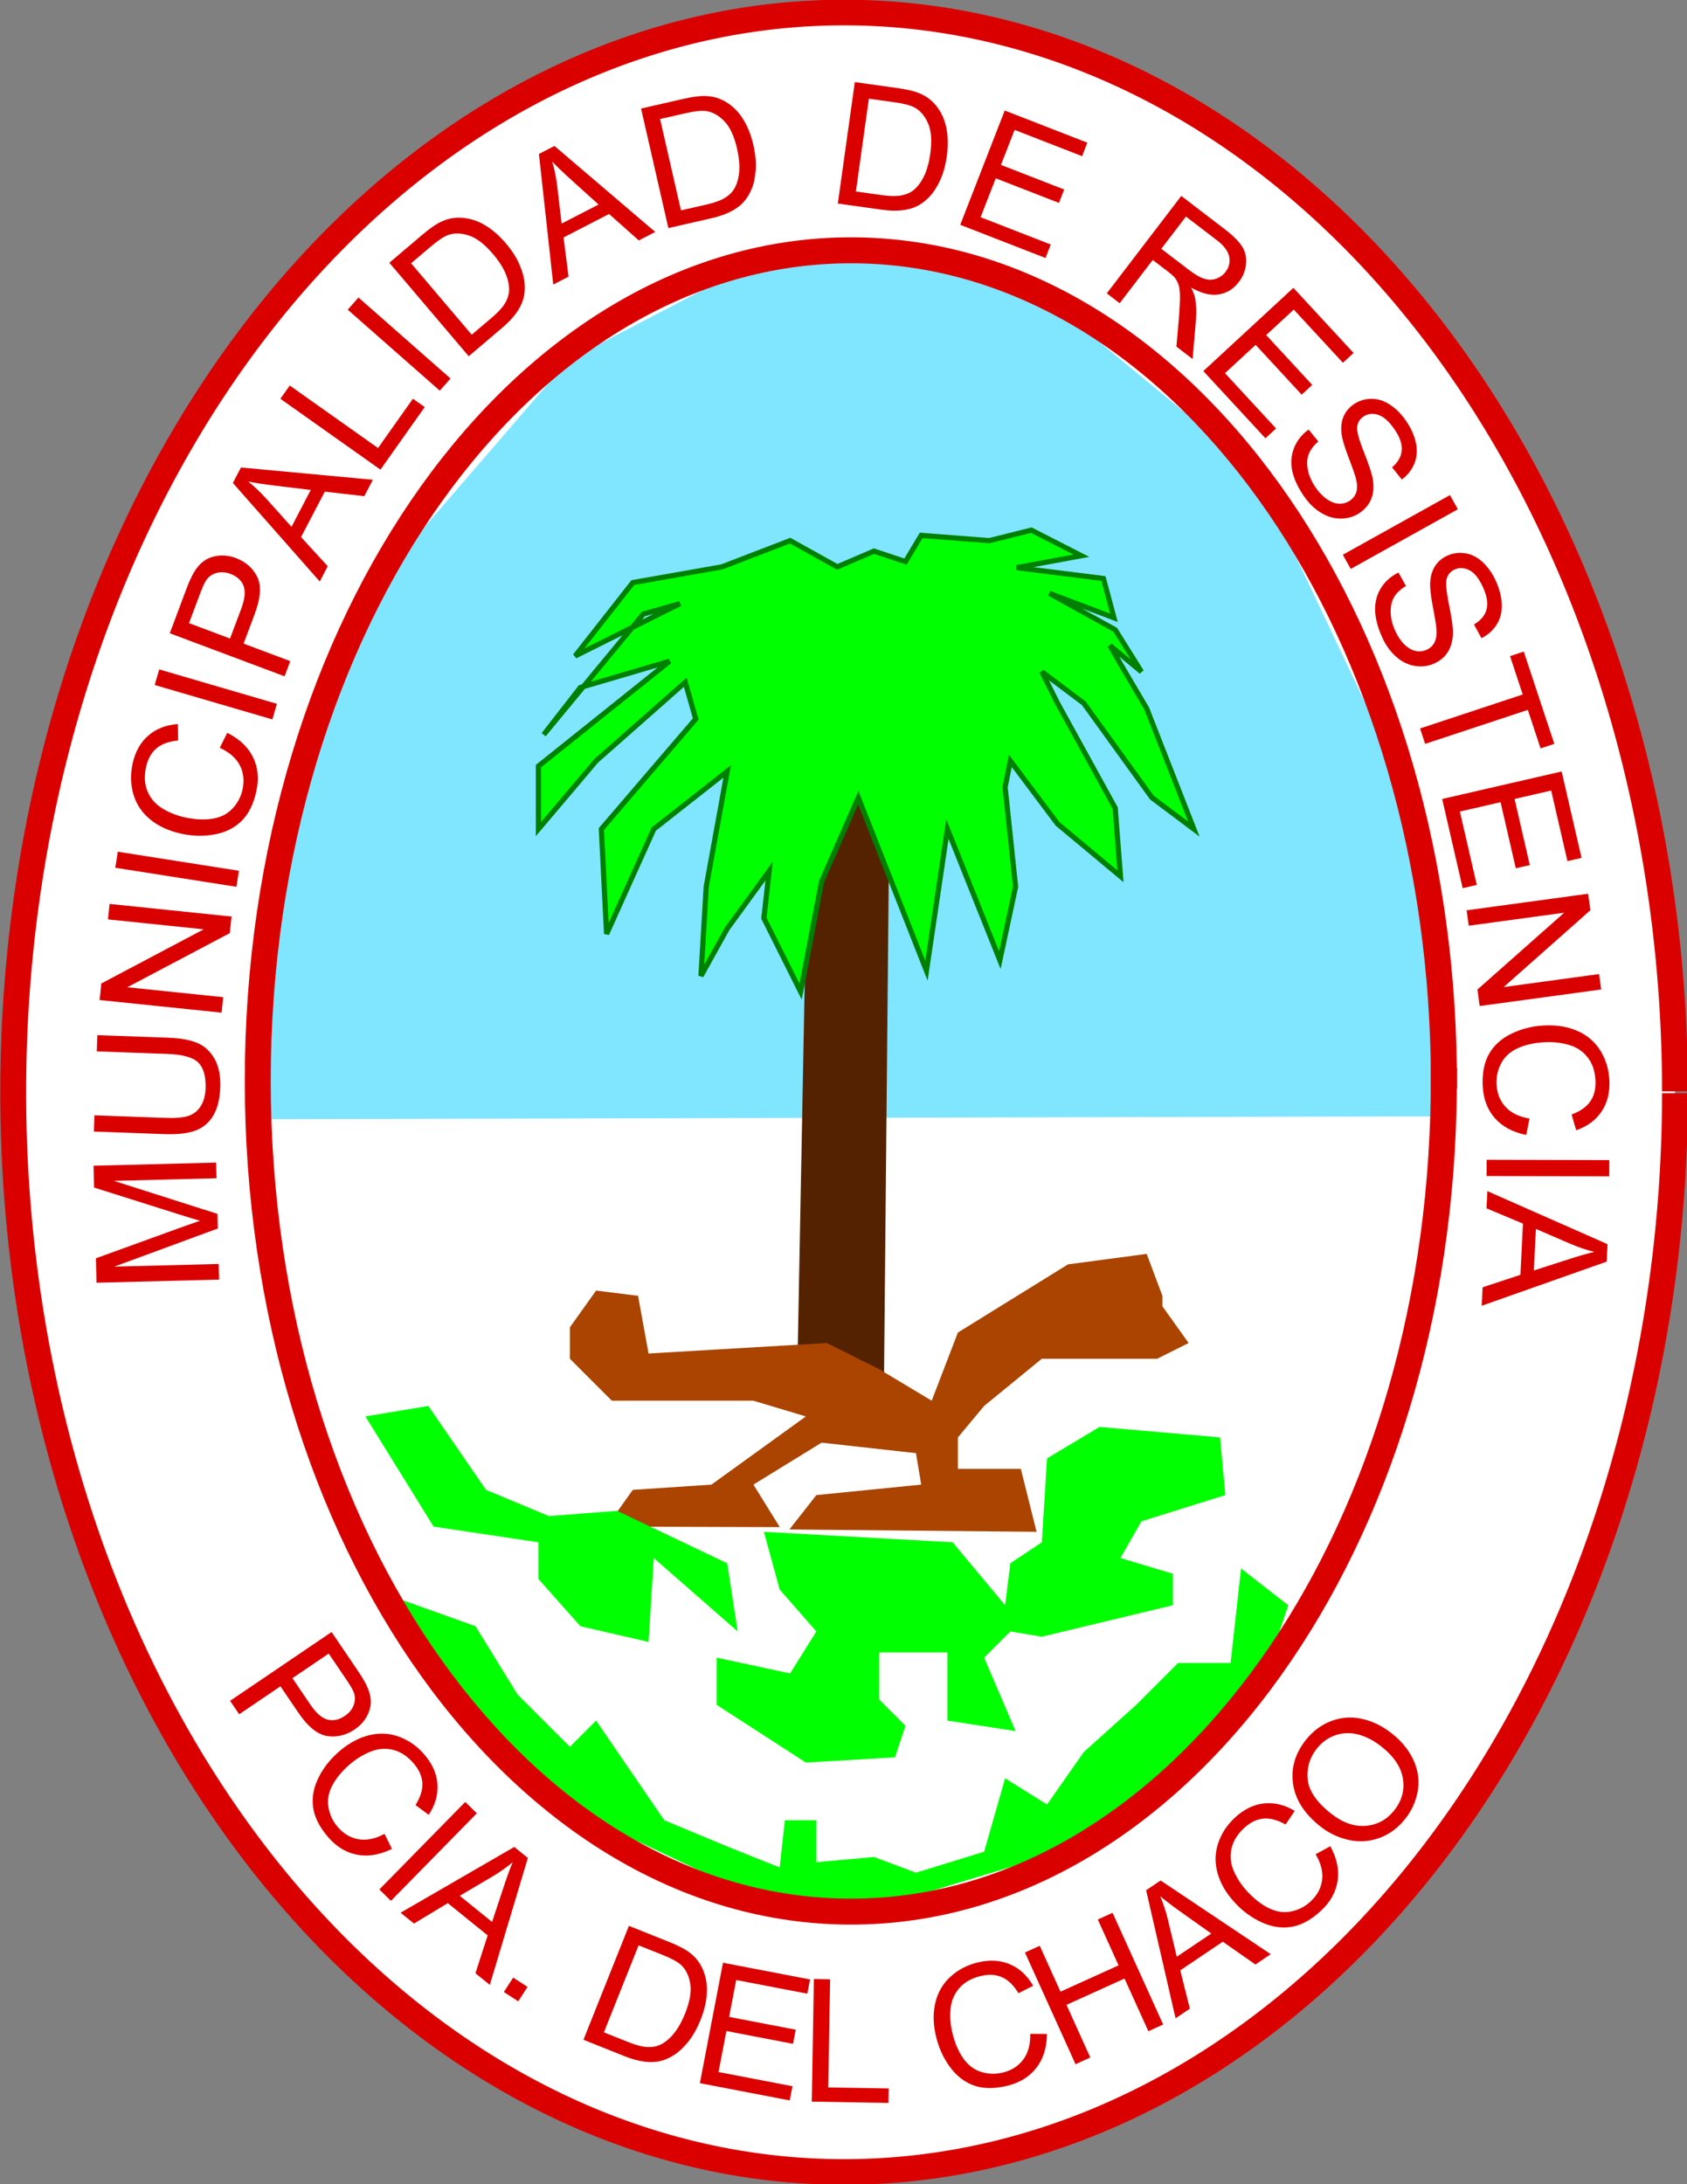 <?xml version="1.0" encoding="UTF-8" standalone="no"?>
<!-- Created with Inkscape (http://www.inkscape.org/) -->
<svg
   xmlns:dc="http://purl.org/dc/elements/1.1/"
   xmlns:cc="http://web.resource.org/cc/"
   xmlns:rdf="http://www.w3.org/1999/02/22-rdf-syntax-ns#"
   xmlns:svg="http://www.w3.org/2000/svg"
   xmlns="http://www.w3.org/2000/svg"
   xmlns:sodipodi="http://sodipodi.sourceforge.net/DTD/sodipodi-0.dtd"
   xmlns:inkscape="http://www.inkscape.org/namespaces/inkscape"
   width="325"
   height="420.714"
   id="svg2"
   sodipodi:version="0.32"
   inkscape:version="0.45.1"
   sodipodi:docbase="C:\Documents and Settings\Federico\Escritorio"
   sodipodi:docname="Escudo Resistencia.svg"
   inkscape:output_extension="org.inkscape.output.svg.inkscape"
   version="1.0">
  <rect width="100%" height="100%" fill="#808080" stroke="none"/>
  <defs
     id="defs4" />
  <sodipodi:namedview
     id="base"
     pagecolor="#ffffff"
     bordercolor="#666666"
     borderopacity="1.0"
     inkscape:pageopacity="0.0"
     inkscape:pageshadow="2"
     inkscape:zoom="0.63356767"
     inkscape:cx="398.16515"
     inkscape:cy="327.98611"
     inkscape:document-units="px"
     inkscape:current-layer="layer1"
     inkscape:window-width="1024"
     inkscape:window-height="708"
     inkscape:window-x="-4"
     inkscape:window-y="-4" />
  <g
     inkscape:label="Capa 1"
     inkscape:groupmode="layer"
     id="layer1"
     transform="translate(-217.5,-244.148)">
    <path
       sodipodi:type="arc"
       style="opacity:1;fill:#ffffff;fill-opacity:1;stroke:#db0000;stroke-width:5;stroke-miterlimit:4;stroke-dasharray:none;stroke-dashoffset:0;stroke-opacity:1"
       id="path2221"
       sodipodi:cx="376.42856"
       sodipodi:cy="457.36218"
       sodipodi:rx="160.71429"
       sodipodi:ry="210.71428"
       d="M 537.143,457.362 A 160.714,210.714 0 1 1 537.143,457.009"
       sodipodi:start="0"
       sodipodi:end="6.2815085"
       transform="matrix(0.996,0,0,0.987,5.192,3.296)"
       sodipodi:open="true" />
    <path
       style="fill:#00ff00;fill-rule:evenodd;stroke:none;stroke-width:1px;stroke-linecap:butt;stroke-linejoin:miter;stroke-opacity:1"
       d="M 465.68,553.347 L 456.589,546.276 L 454.569,564.458 L 444.467,564.458 L 436.386,572.54 L 426.284,581.631 L 419.213,591.733 L 411.132,586.682 L 407.091,600.824 L 393.959,604.865 L 385.878,601.834 L 374.767,602.844 L 374.767,594.763 L 368.706,594.763 L 367.696,603.854 L 357.594,599.814 L 345.472,594.763 L 332.34,575.57 L 327.289,580.621 L 317.188,570.519 L 309.107,557.387 L 294.965,552.337 L 296.985,562.438 L 323.249,590.722 L 361.635,608.905 L 381.838,612.946 L 425.274,599.814 L 460.63,568.499 L 465.68,553.347 z "
       id="path3156" />
    <path
       style="fill:#80e5ff;fill-rule:evenodd;stroke:none;stroke-width:1px;stroke-linecap:butt;stroke-linejoin:miter;stroke-opacity:1"
       d="M 267.299,459.728 L 496.652,459.17 L 489.955,399.46 L 459.263,334.728 L 417.969,300.688 L 389.509,292.318 L 364.397,293.992 L 327.009,313.523 L 288.504,358.166 L 270.089,413.969 L 267.299,459.728 z "
       id="path6068" />
    <path
       style="opacity:1;fill:#db0000;fill-opacity:1;stroke:none;stroke-width:5;stroke-miterlimit:4;stroke-dasharray:none;stroke-dashoffset:0;stroke-opacity:1"
       d="M 381.438,289.862 C 348.948,289.862 319.629,308.35 298.594,337.799 C 277.559,367.248 264.656,407.719 264.656,452.362 C 264.656,497.005 277.559,537.475 298.594,566.924 C 319.629,596.373 348.948,614.862 381.438,614.862 C 413.927,614.862 443.215,596.373 464.25,566.924 C 485.056,537.795 497.879,497.866 498.156,453.799 L 498.219,453.799 L 498.219,452.362 L 498.219,451.299 L 498.219,449.862 L 498.156,449.862 C 497.676,405.983 484.787,366.306 464,337.393 C 442.983,308.16 413.792,289.862 381.438,289.862 z M 381.438,294.862 C 411.908,294.862 439.621,312.072 459.938,340.33 C 479.864,368.047 492.457,406.362 493.125,448.862 L 493.125,454.862 C 492.646,497.533 480.131,536.098 460.188,564.018 C 439.851,592.489 412.034,609.862 381.438,609.862 C 350.841,609.862 322.993,592.489 302.656,564.018 C 282.32,535.547 269.656,496.039 269.656,452.362 C 269.656,408.685 282.32,369.176 302.656,340.705 C 322.993,312.234 350.841,294.862 381.438,294.862 z "
       id="path3194"
       sodipodi:nodetypes="csssssccccccsccsccsssssc" />
    <path
       style="font-size:33px;fill:none;fill-rule:evenodd;stroke:none;stroke-width:1.063px;stroke-linecap:butt;stroke-linejoin:miter;stroke-opacity:1"
       d="M 259.983,493.064 C 243.533,195.712 519.091,234.083 503.242,489.161 L 502.181,491.295"
       id="path2177"
       sodipodi:nodetypes="ccc" />
    <path
       style="font-size:33px;font-style:normal;font-weight:normal;fill:#db0000;fill-opacity:1;stroke:none;stroke-width:1px;stroke-linecap:butt;stroke-linejoin:miter;stroke-opacity:1;font-family:Bitstream Vera Sans"
       d="M 259.711,490.623 L 236.096,491.225 L 235.976,486.522 L 252.554,480.506 C 254.098,479.951 255.254,479.545 256.021,479.289 C 255.155,479.043 253.882,478.656 252.203,478.129 L 235.629,472.894 L 235.522,468.69 L 259.136,468.088 L 259.213,471.1 L 239.448,471.604 L 259.388,477.962 L 259.46,480.781 L 239.531,488.123 L 259.634,487.611 L 259.711,490.623 z M 236.143,446.662 L 236.256,443.538 L 249.895,444.031 C 252.267,444.117 254.141,444.453 255.518,445.041 C 256.894,445.628 257.994,446.638 258.818,448.07 C 259.643,449.503 260.014,451.357 259.931,453.633 C 259.851,455.844 259.405,457.639 258.592,459.018 C 257.779,460.397 256.639,461.361 255.174,461.91 C 253.708,462.459 251.725,462.688 249.223,462.598 L 235.584,462.104 L 235.697,458.981 L 249.32,459.473 C 251.371,459.547 252.889,459.411 253.874,459.065 C 254.859,458.719 255.632,458.092 256.191,457.182 C 256.751,456.272 257.055,455.147 257.103,453.805 C 257.186,451.507 256.725,449.852 255.719,448.837 C 254.713,447.822 252.728,447.262 249.766,447.154 L 236.143,446.662 z M 260.187,439.206 L 236.691,436.772 L 237.021,433.582 L 256.747,423.152 L 238.3,421.241 L 238.609,418.26 L 262.105,420.694 L 261.774,423.884 L 242.032,434.312 L 260.496,436.225 L 260.187,439.206 z M 263.044,414.964 L 239.708,411.293 L 240.194,408.205 L 263.529,411.876 L 263.044,414.964 z M 259.837,388.188 L 261.28,385.305 C 263.646,386.497 265.305,388.069 266.255,390.022 C 267.206,391.975 267.416,394.152 266.887,396.555 C 266.34,399.041 265.388,400.951 264.033,402.286 C 262.677,403.621 260.95,404.484 258.851,404.874 C 256.752,405.264 254.601,405.217 252.398,404.732 C 249.996,404.203 248.001,403.282 246.415,401.97 C 244.828,400.658 243.757,399.053 243.202,397.154 C 242.647,395.256 242.593,393.289 243.041,391.253 C 243.55,388.945 244.565,387.134 246.086,385.819 C 247.608,384.504 249.501,383.772 251.767,383.622 L 251.814,386.784 C 250.017,386.949 248.624,387.456 247.634,388.305 C 246.644,389.154 245.979,390.35 245.64,391.892 C 245.249,393.665 245.348,395.24 245.935,396.618 C 246.523,397.996 247.48,399.084 248.805,399.882 C 250.131,400.68 251.554,401.246 253.076,401.581 C 255.037,402.013 256.813,402.104 258.402,401.855 C 259.992,401.605 261.281,400.957 262.271,399.91 C 263.26,398.863 263.91,397.637 264.219,396.231 C 264.596,394.521 264.422,392.965 263.697,391.562 C 262.972,390.159 261.685,389.035 259.837,388.188 L 259.837,388.188 z M 269.97,382.721 L 247.297,376.091 L 248.174,373.09 L 270.847,379.72 L 269.97,382.721 z M 272.324,374.419 L 250.207,366.123 L 253.336,357.78 C 253.887,356.312 254.378,355.217 254.809,354.495 C 255.398,353.477 256.084,352.696 256.867,352.152 C 257.65,351.608 258.583,351.284 259.667,351.18 C 260.75,351.076 261.839,351.229 262.936,351.64 C 264.817,352.346 266.184,353.541 267.037,355.227 C 267.891,356.912 267.731,359.319 266.558,362.447 L 264.43,368.119 L 273.422,371.492 L 272.324,374.419 z M 261.82,367.14 L 263.965,361.423 C 264.674,359.532 264.826,358.057 264.42,356.998 C 264.014,355.94 263.172,355.171 261.894,354.692 C 260.969,354.344 260.089,354.281 259.255,354.502 C 258.421,354.722 257.755,355.175 257.257,355.86 C 256.941,356.304 256.535,357.19 256.037,358.518 L 253.914,364.175 L 261.82,367.14 z M 279.101,356.155 L 262.363,337.178 L 263.922,334.193 L 289.336,336.559 L 287.688,339.716 L 280.071,338.846 L 275.498,347.601 L 280.638,353.213 L 279.101,356.155 z M 273.659,345.623 L 277.366,338.524 L 270.426,337.681 C 268.317,337.427 266.611,337.166 265.309,336.898 C 266.512,337.866 267.649,338.938 268.718,340.115 L 273.659,345.623 z M 290.795,334.608 L 271.514,320.96 L 273.32,318.409 L 290.326,330.446 L 297.047,320.95 L 299.323,322.56 L 290.795,334.608 z M 302.226,319.404 L 284.491,303.8 L 286.556,301.453 L 304.291,317.057 L 302.226,319.404 z M 307.798,312.767 L 292.508,294.761 L 298.711,289.494 C 300.111,288.305 301.253,287.483 302.136,287.029 C 303.369,286.391 304.615,286.073 305.872,286.077 C 307.503,286.073 309.084,286.495 310.615,287.344 C 312.147,288.193 313.594,289.42 314.956,291.025 C 316.117,292.392 316.987,293.74 317.564,295.067 C 318.142,296.395 318.475,297.617 318.563,298.733 C 318.651,299.849 318.567,300.857 318.31,301.759 C 318.054,302.66 317.593,303.569 316.927,304.486 C 316.262,305.404 315.385,306.325 314.295,307.25 L 307.798,312.767 z M 308.377,308.619 L 312.221,305.354 C 313.408,304.346 314.246,303.445 314.734,302.65 C 315.221,301.855 315.496,301.087 315.556,300.345 C 315.641,299.3 315.437,298.167 314.942,296.945 C 314.447,295.724 313.623,294.433 312.468,293.074 C 310.869,291.191 309.331,290.006 307.854,289.519 C 306.377,289.033 305.051,288.994 303.874,289.401 C 303.027,289.697 301.895,290.447 300.479,291.65 L 296.695,294.862 L 308.377,308.619 z M 324.084,298.96 L 321.325,273.807 L 324.319,272.264 L 343.735,288.831 L 340.569,290.463 L 334.842,285.366 L 326.063,289.891 L 327.035,297.439 L 324.084,298.96 z M 325.698,287.215 L 332.817,283.546 L 327.628,278.861 C 326.049,277.439 324.805,276.243 323.894,275.274 C 324.321,276.758 324.633,278.29 324.83,279.868 L 325.698,287.215 z M 346.262,288.086 L 340.998,265.058 L 348.93,263.244 C 350.721,262.835 352.113,262.632 353.105,262.637 C 354.494,262.639 355.746,262.931 356.86,263.514 C 358.309,264.262 359.517,265.366 360.485,266.826 C 361.452,268.285 362.17,270.041 362.639,272.093 C 363.039,273.842 363.189,275.439 363.09,276.883 C 362.99,278.327 362.722,279.565 362.286,280.596 C 361.849,281.627 361.309,282.483 360.666,283.164 C 360.023,283.846 359.195,284.44 358.181,284.947 C 357.168,285.455 355.965,285.867 354.572,286.186 L 346.262,288.086 z M 348.689,284.671 L 353.605,283.547 C 355.124,283.2 356.282,282.787 357.082,282.306 C 357.881,281.826 358.479,281.271 358.874,280.64 C 359.432,279.752 359.773,278.652 359.897,277.34 C 360.021,276.028 359.884,274.503 359.487,272.765 C 358.936,270.356 358.118,268.595 357.032,267.483 C 355.945,266.37 354.786,265.724 353.555,265.542 C 352.666,265.415 351.316,265.558 349.504,265.972 L 344.666,267.079 L 348.689,284.671 z M 378.906,283.357 L 382.18,259.963 L 390.238,261.09 C 392.057,261.345 393.43,261.651 394.356,262.008 C 395.654,262.504 396.719,263.223 397.553,264.164 C 398.641,265.379 399.377,266.841 399.762,268.549 C 400.147,270.257 400.193,272.153 399.901,274.238 C 399.653,276.015 399.225,277.561 398.618,278.875 C 398.011,280.189 397.32,281.25 396.546,282.059 C 395.771,282.867 394.962,283.475 394.118,283.883 C 393.275,284.291 392.289,284.552 391.162,284.665 C 390.034,284.778 388.763,284.736 387.348,284.538 L 378.906,283.357 z M 382.388,281.029 L 387.383,281.728 C 388.925,281.944 390.156,281.97 391.074,281.805 C 391.991,281.641 392.747,281.335 393.342,280.886 C 394.178,280.255 394.888,279.348 395.471,278.166 C 396.054,276.984 396.469,275.51 396.717,273.744 C 397.059,271.297 396.921,269.361 396.301,267.934 C 395.682,266.508 394.829,265.491 393.743,264.884 C 392.957,264.448 391.645,264.102 389.804,263.844 L 384.889,263.157 L 382.388,281.029 z M 402.491,287.449 L 411.06,265.436 L 426.977,271.632 L 425.965,274.23 L 412.962,269.168 L 410.337,275.91 L 422.515,280.65 L 421.509,283.233 L 409.332,278.493 L 406.415,285.985 L 419.929,291.246 L 418.918,293.844 L 402.491,287.449 z M 430.723,300.655 L 445.071,281.89 L 453.391,288.252 C 455.064,289.531 456.206,290.672 456.819,291.675 C 457.432,292.677 457.672,293.804 457.54,295.056 C 457.408,296.307 456.947,297.449 456.158,298.481 C 455.14,299.813 453.851,300.605 452.291,300.859 C 450.731,301.113 448.956,300.676 446.966,299.546 C 447.382,300.365 447.643,301.058 447.749,301.626 C 447.966,302.846 448.016,304.203 447.901,305.698 L 447.26,313.301 L 444.137,310.913 L 444.639,305.11 C 444.775,303.429 444.837,302.11 444.824,301.154 C 444.812,300.198 444.711,299.458 444.523,298.935 C 444.334,298.413 444.084,297.958 443.771,297.57 C 443.536,297.295 443.098,296.913 442.458,296.423 L 439.578,294.221 L 433.206,302.554 L 430.723,300.655 z M 441.222,292.071 L 446.559,296.152 C 447.694,297.02 448.672,297.581 449.491,297.836 C 450.31,298.091 451.084,298.087 451.812,297.825 C 452.539,297.564 453.135,297.13 453.598,296.524 C 454.276,295.636 454.512,294.661 454.305,293.596 C 454.098,292.532 453.299,291.468 451.908,290.404 L 445.969,285.863 L 441.222,292.071 z M 449.323,315.626 L 466.671,299.594 L 478.263,312.138 L 476.216,314.029 L 466.745,303.781 L 461.432,308.692 L 470.301,318.289 L 468.266,320.17 L 459.397,310.573 L 453.492,316.03 L 463.334,326.68 L 461.287,328.572 L 449.323,315.626 z M 469.595,326.891 L 471.475,329.177 C 470.579,329.96 469.963,330.777 469.627,331.626 C 469.291,332.475 469.234,333.474 469.456,334.625 C 469.678,335.775 470.169,336.904 470.928,338.011 C 471.602,338.995 472.343,339.763 473.152,340.315 C 473.961,340.868 474.746,341.154 475.507,341.172 C 476.269,341.19 476.951,340.993 477.553,340.58 C 478.165,340.161 478.577,339.618 478.79,338.951 C 479.004,338.283 478.986,337.436 478.737,336.408 C 478.583,335.746 478.107,334.372 477.31,332.288 C 476.512,330.204 476.058,328.672 475.947,327.693 C 475.797,326.429 475.926,325.321 476.336,324.37 C 476.745,323.418 477.397,322.636 478.292,322.023 C 479.275,321.348 480.386,320.997 481.623,320.969 C 482.861,320.941 484.069,321.312 485.247,322.08 C 486.425,322.848 487.463,323.888 488.362,325.199 C 489.352,326.644 489.993,328.077 490.284,329.499 C 490.575,330.921 490.472,332.238 489.975,333.451 C 489.479,334.664 488.674,335.685 487.561,336.513 L 485.681,334.168 C 486.821,333.191 487.443,332.104 487.547,330.906 C 487.65,329.709 487.189,328.361 486.163,326.864 C 485.093,325.304 484.029,324.364 482.968,324.042 C 481.908,323.721 480.974,323.837 480.168,324.389 C 479.468,324.869 479.065,325.517 478.96,326.331 C 478.848,327.137 479.274,328.75 480.236,331.171 C 481.199,333.591 481.77,335.313 481.95,336.335 C 482.205,337.828 482.116,339.119 481.685,340.209 C 481.254,341.299 480.515,342.203 479.47,342.92 C 478.433,343.63 477.253,344.003 475.929,344.038 C 474.605,344.073 473.307,343.709 472.035,342.947 C 470.764,342.184 469.651,341.107 468.697,339.716 C 467.489,337.953 466.733,336.299 466.43,334.755 C 466.127,333.211 466.259,331.747 466.826,330.361 C 467.394,328.976 468.317,327.819 469.595,326.891 L 469.595,326.891 z M 476.196,351.006 L 496.834,339.512 L 498.355,342.244 L 477.717,353.737 L 476.196,351.006 z M 486.912,354.434 L 488.36,357.016 C 487.34,357.629 486.59,358.324 486.11,359.101 C 485.63,359.877 485.397,360.851 485.413,362.022 C 485.429,363.194 485.713,364.391 486.265,365.615 C 486.756,366.702 487.35,367.589 488.049,368.275 C 488.748,368.962 489.47,369.381 490.216,369.534 C 490.963,369.686 491.669,369.612 492.335,369.311 C 493.01,369.007 493.512,368.545 493.839,367.925 C 494.167,367.306 494.299,366.469 494.235,365.413 C 494.2,364.734 493.973,363.298 493.556,361.106 C 493.138,358.914 492.961,357.326 493.024,356.343 C 493.099,355.072 493.421,354.004 493.992,353.14 C 494.562,352.276 495.342,351.621 496.331,351.174 C 497.418,350.684 498.573,350.534 499.796,350.724 C 501.019,350.915 502.143,351.492 503.167,352.456 C 504.191,353.42 505.03,354.627 505.684,356.076 C 506.404,357.672 506.782,359.195 506.818,360.646 C 506.854,362.097 506.521,363.376 505.818,364.483 C 505.116,365.589 504.144,366.452 502.903,367.071 L 501.464,364.432 C 502.759,363.671 503.563,362.71 503.876,361.55 C 504.189,360.389 503.972,358.981 503.226,357.326 C 502.448,355.603 501.566,354.49 500.579,353.987 C 499.591,353.483 498.652,353.433 497.761,353.835 C 496.988,354.184 496.477,354.75 496.23,355.533 C 495.978,356.307 496.112,357.97 496.633,360.522 C 497.154,363.074 497.413,364.869 497.41,365.908 C 497.398,367.422 497.084,368.677 496.467,369.674 C 495.85,370.671 494.964,371.431 493.809,371.952 C 492.663,372.469 491.436,372.628 490.126,372.429 C 488.817,372.23 487.603,371.644 486.486,370.669 C 485.369,369.694 484.463,368.438 483.769,366.901 C 482.89,364.952 482.437,363.191 482.411,361.618 C 482.385,360.045 482.773,358.626 483.576,357.363 C 484.378,356.099 485.491,355.123 486.912,354.434 L 486.912,354.434 z M 491.073,384.467 L 510.852,377.92 L 508.407,370.532 L 511.053,369.656 L 516.937,387.431 L 514.29,388.307 L 511.835,380.888 L 492.056,387.435 L 491.073,384.467 z M 495.33,398.051 L 518.35,392.749 L 522.183,409.393 L 519.467,410.019 L 516.335,396.421 L 509.285,398.045 L 512.218,410.779 L 509.517,411.401 L 506.584,398.667 L 498.749,400.471 L 502.003,414.603 L 499.287,415.229 L 495.33,398.051 z M 500.045,419.49 L 523.451,416.3 L 523.884,419.477 L 507.183,434.275 L 525.56,431.77 L 525.964,434.74 L 502.559,437.93 L 502.126,434.753 L 518.842,419.953 L 500.45,422.46 L 500.045,419.49 z M 512.161,459.598 L 511.532,462.76 C 508.934,462.237 506.919,461.159 505.486,459.528 C 504.052,457.896 503.273,455.852 503.147,453.395 C 503.018,450.852 503.43,448.758 504.383,447.112 C 505.337,445.466 506.775,444.177 508.695,443.245 C 510.616,442.314 512.703,441.79 514.956,441.675 C 517.413,441.55 519.58,441.91 521.457,442.755 C 523.334,443.6 524.791,444.865 525.829,446.549 C 526.867,448.233 527.439,450.116 527.546,452.197 C 527.666,454.557 527.167,456.573 526.048,458.243 C 524.928,459.914 523.296,461.121 521.15,461.865 L 520.269,458.829 C 521.958,458.194 523.167,457.336 523.897,456.256 C 524.627,455.175 524.952,453.846 524.871,452.269 C 524.779,450.456 524.267,448.963 523.336,447.79 C 522.404,446.616 521.194,445.82 519.704,445.402 C 518.215,444.983 516.692,444.813 515.137,444.893 C 513.13,444.995 511.394,445.377 509.927,446.038 C 508.46,446.699 507.389,447.666 506.711,448.937 C 506.034,450.209 505.732,451.563 505.806,453.001 C 505.895,454.75 506.475,456.204 507.545,457.365 C 508.616,458.526 510.154,459.27 512.161,459.598 L 512.161,459.598 z M 503.904,467.549 L 527.526,467.605 L 527.518,470.731 L 503.896,470.675 L 503.904,467.549 z M 504.037,473.581 L 527.186,483.801 L 527.021,487.164 L 502.953,495.661 L 503.127,492.105 L 510.408,489.704 L 510.893,479.838 L 503.875,476.896 L 504.037,473.581 z M 513.391,480.864 L 512.998,488.863 L 519.654,486.722 C 521.675,486.068 523.334,485.59 524.628,485.288 C 523.13,484.914 521.649,484.416 520.184,483.796 L 513.391,480.864 z "
       id="text2181" />
    <path
       transform="translate(1.01,4.4864237e-8)"
       style="font-size:33px;font-style:normal;font-weight:normal;fill:#dc0000;fill-opacity:1;stroke:none;stroke-width:1px;stroke-linecap:butt;stroke-linejoin:miter;stroke-opacity:1;font-family:Bitstream Vera Sans"
       d="M 260.816,571.762 L 280.368,558.506 L 285.368,565.882 C 286.248,567.18 286.858,568.213 287.198,568.982 C 287.689,570.051 287.93,571.062 287.921,572.016 C 287.912,572.969 287.637,573.918 287.096,574.862 C 286.555,575.807 285.8,576.607 284.831,577.264 C 283.168,578.392 281.403,578.816 279.534,578.539 C 277.665,578.262 275.793,576.74 273.919,573.975 L 270.519,568.96 L 262.57,574.349 L 260.816,571.762 z M 272.826,567.396 L 276.253,572.451 C 277.386,574.122 278.502,575.098 279.601,575.379 C 280.7,575.659 281.813,575.417 282.943,574.651 C 283.761,574.097 284.321,573.415 284.623,572.607 C 284.925,571.799 284.94,570.993 284.669,570.191 C 284.489,569.677 284.001,568.833 283.206,567.659 L 279.815,562.658 L 272.826,567.396 z M 290.572,597.386 L 291.996,600.278 C 289.617,601.443 287.362,601.815 285.231,601.392 C 283.101,600.969 281.239,599.821 279.645,597.947 C 277.994,596.009 277.047,594.096 276.803,592.209 C 276.558,590.323 276.915,588.425 277.872,586.517 C 278.83,584.609 280.167,582.924 281.885,581.462 C 283.758,579.867 285.697,578.835 287.701,578.363 C 289.705,577.892 291.631,578.009 293.48,578.714 C 295.328,579.419 296.928,580.565 298.278,582.152 C 299.81,583.952 300.64,585.855 300.768,587.862 C 300.896,589.869 300.335,591.82 299.085,593.716 L 296.539,591.842 C 297.492,590.311 297.93,588.895 297.852,587.593 C 297.774,586.291 297.223,585.039 296.2,583.836 C 295.023,582.454 293.708,581.58 292.255,581.216 C 290.802,580.851 289.358,580.956 287.921,581.53 C 286.484,582.104 285.172,582.896 283.986,583.906 C 282.456,585.208 281.311,586.567 280.549,587.984 C 279.787,589.401 279.524,590.82 279.761,592.241 C 279.997,593.663 280.581,594.921 281.514,596.018 C 282.649,597.351 283.994,598.153 285.55,598.423 C 287.106,598.692 288.78,598.347 290.572,597.386 L 290.572,597.386 z M 289.575,608.096 L 306.121,591.237 L 308.352,593.426 L 291.806,610.285 L 289.575,608.096 z M 293.661,612.575 L 315.566,599.907 L 318.185,602.024 L 310.854,626.473 L 308.085,624.234 L 310.44,616.938 L 302.758,610.729 L 296.243,614.662 L 293.661,612.575 z M 305.06,609.316 L 311.288,614.35 L 313.483,607.713 C 314.148,605.695 314.74,604.074 315.259,602.85 C 314.073,603.839 312.798,604.742 311.433,605.559 L 305.06,609.316 z M 313.555,627.844 L 315.351,625.071 L 318.123,626.867 L 316.328,629.64 L 313.555,627.844 z M 328.892,637.046 L 337.649,615.108 L 345.207,618.125 C 346.913,618.806 348.173,619.43 348.987,619.998 C 350.129,620.789 350.992,621.741 351.577,622.854 C 352.344,624.293 352.711,625.889 352.677,627.639 C 352.644,629.389 352.236,631.242 351.456,633.198 C 350.791,634.864 350.007,636.263 349.104,637.394 C 348.201,638.526 347.277,639.392 346.332,639.992 C 345.387,640.592 344.456,640.99 343.54,641.185 C 342.623,641.38 341.604,641.398 340.482,641.239 C 339.359,641.081 338.135,640.736 336.808,640.207 L 328.892,637.046 z M 332.828,635.616 L 337.512,637.486 C 338.959,638.064 340.148,638.382 341.078,638.441 C 342.009,638.5 342.816,638.383 343.5,638.09 C 344.463,637.676 345.369,636.965 346.217,635.956 C 347.065,634.947 347.82,633.614 348.481,631.958 C 349.397,629.663 349.724,627.75 349.463,626.217 C 349.201,624.684 348.615,623.493 347.705,622.644 C 347.047,622.034 345.854,621.385 344.128,620.696 L 339.519,618.856 L 332.828,635.616 z M 351.319,645.405 L 355.776,622.207 L 372.549,625.429 L 372.024,628.167 L 358.32,625.534 L 356.955,632.639 L 369.788,635.105 L 369.265,637.826 L 356.432,635.361 L 354.915,643.257 L 369.157,645.993 L 368.631,648.731 L 351.319,645.405 z M 372.886,648.963 L 373.282,625.344 L 376.407,625.397 L 376.058,646.228 L 387.69,646.423 L 387.643,649.211 L 372.886,648.963 z M 414.962,635.903 L 418.186,635.935 C 418.153,638.585 417.467,640.765 416.129,642.476 C 414.792,644.187 412.927,645.331 410.536,645.91 C 408.062,646.509 405.928,646.492 404.133,645.86 C 402.339,645.228 400.806,644.054 399.535,642.339 C 398.263,640.624 397.362,638.671 396.831,636.478 C 396.253,634.087 396.205,631.891 396.687,629.89 C 397.17,627.889 398.143,626.222 399.605,624.89 C 401.068,623.558 402.812,622.647 404.837,622.156 C 407.134,621.601 409.207,621.718 411.057,622.508 C 412.906,623.298 414.395,624.679 415.524,626.649 L 412.703,628.078 C 411.766,626.536 410.699,625.507 409.502,624.99 C 408.305,624.473 406.939,624.4 405.404,624.771 C 403.639,625.198 402.267,625.978 401.287,627.111 C 400.306,628.243 399.748,629.58 399.613,631.121 C 399.478,632.663 399.593,634.191 399.96,635.704 C 400.432,637.657 401.129,639.292 402.051,640.611 C 402.972,641.93 404.12,642.804 405.496,643.234 C 406.871,643.664 408.258,643.71 409.657,643.371 C 411.359,642.959 412.681,642.12 413.623,640.853 C 414.565,639.586 415.011,637.936 414.962,635.903 L 414.962,635.903 z M 423.692,641.756 L 413.948,620.237 L 416.795,618.948 L 420.797,627.784 L 431.982,622.719 L 427.98,613.883 L 430.828,612.593 L 440.573,634.112 L 437.725,635.401 L 433.132,625.258 L 421.947,630.324 L 426.54,640.466 L 423.692,641.756 z M 442.961,632.91 L 437.292,608.249 L 440.085,606.368 L 461.298,620.562 L 458.344,622.551 L 452.063,618.156 L 443.87,623.673 L 445.714,631.056 L 442.961,632.91 z M 443.196,621.057 L 449.839,616.584 L 444.14,612.535 C 442.406,611.306 441.031,610.264 440.014,609.408 C 440.611,610.832 441.099,612.316 441.478,613.861 L 443.196,621.057 z M 469.946,601.311 L 472.776,599.765 C 474.04,602.094 474.506,604.332 474.173,606.478 C 473.84,608.624 472.771,610.533 470.967,612.204 C 469.099,613.935 467.228,614.962 465.353,615.285 C 463.478,615.609 461.568,615.332 459.621,614.456 C 457.674,613.58 455.934,612.314 454.401,610.659 C 452.73,608.855 451.616,606.961 451.061,604.979 C 450.506,602.996 450.542,601.067 451.168,599.191 C 451.795,597.314 452.872,595.668 454.401,594.252 C 456.135,592.646 458.002,591.736 460.001,591.524 C 462.001,591.311 463.974,591.79 465.921,592.959 L 464.156,595.582 C 462.586,594.694 461.153,594.316 459.855,594.449 C 458.558,594.581 457.33,595.184 456.172,596.258 C 454.84,597.491 454.022,598.842 453.719,600.309 C 453.416,601.775 453.582,603.215 454.216,604.626 C 454.85,606.038 455.696,607.315 456.754,608.457 C 458.12,609.931 459.526,611.019 460.974,611.72 C 462.422,612.421 463.851,612.624 465.261,612.328 C 466.671,612.033 467.904,611.396 468.96,610.417 C 470.244,609.227 470.989,607.85 471.193,606.284 C 471.397,604.718 470.982,603.061 469.946,601.311 L 469.946,601.311 z M 470.861,595.962 C 467.786,593.53 466.032,590.8 465.598,587.772 C 465.164,584.745 465.981,581.925 468.047,579.313 C 469.399,577.603 471.028,576.384 472.931,575.657 C 474.835,574.931 476.802,574.785 478.834,575.221 C 480.865,575.657 482.808,576.608 484.661,578.074 C 486.54,579.56 487.921,581.269 488.804,583.2 C 489.687,585.131 489.96,587.093 489.623,589.087 C 489.286,591.08 488.481,592.881 487.208,594.49 C 485.828,596.234 484.174,597.46 482.245,598.167 C 480.317,598.874 478.344,599.004 476.326,598.559 C 474.309,598.114 472.487,597.248 470.861,595.962 L 470.861,595.962 z M 472.898,593.464 C 475.131,595.231 477.365,596.021 479.599,595.837 C 481.833,595.653 483.667,594.655 485.1,592.844 C 486.559,590.999 487.112,588.967 486.757,586.748 C 486.403,584.53 485.034,582.478 482.649,580.592 C 481.141,579.399 479.623,578.612 478.095,578.232 C 476.567,577.852 475.106,577.908 473.71,578.4 C 472.314,578.892 471.133,579.748 470.167,580.97 C 468.794,582.706 468.209,584.67 468.411,586.865 C 468.614,589.059 470.11,591.259 472.898,593.464 L 472.898,593.464 z "
       id="text3173" />
    <path
       style="fill:none;fill-rule:evenodd;stroke:none;stroke-width:1px;stroke-linecap:butt;stroke-linejoin:miter;stroke-opacity:1"
       d="M 259.609,569.509 C 331.095,686.408 450.462,663.649 502.046,571.53"
       id="path3177"
       sodipodi:nodetypes="cc" />
    <path
       style="fill:#552200;fill-rule:evenodd;stroke:none;stroke-width:1px;stroke-linecap:butt;stroke-linejoin:miter;stroke-opacity:1"
       d="M 371.072,509.91 L 373.302,392.733 L 388.909,392.733 L 387.794,510.92 L 371.072,509.91 z "
       id="path2168" />
    <path
       style="fill:#00ff00;fill-rule:evenodd;stroke:#008000;stroke-width:1px;stroke-linecap:butt;stroke-linejoin:miter;stroke-opacity:1"
       d="M 369.716,348.286 L 378.807,353.337 L 385.878,350.306 L 391.939,352.326 L 394.97,347.276 L 408.102,348.286 L 416.183,346.266 L 425.819,351.19 L 413.35,353.483 L 430.08,355.582 L 432.101,363.146 L 419.663,358.439 L 432.345,365.458 L 437.396,373.54 L 431.335,368.489 L 433.296,371.934 L 438.406,380.611 L 447.498,403.844 L 439.416,397.783 L 426.284,379.601 L 418.203,373.54 L 421.234,379.601 L 432.345,399.804 L 433.355,412.936 L 421.234,402.834 L 412.142,390.712 L 411.132,395.763 L 413.152,414.956 L 410.122,429.098 L 400.02,403.844 L 395.98,431.118 L 382.848,397.783 L 375.777,413.946 L 371.736,435.159 L 364.665,421.017 L 365.675,411.925 L 357.594,423.037 L 352.543,432.129 L 353.553,414.956 L 357.594,392.733 L 343.452,403.844 L 334.36,424.047 L 333.35,403.844 L 351.533,382.631 L 349.513,375.56 L 332.34,390.712 L 321.229,403.844 L 321.229,391.722 L 346.482,371.519 L 329.31,376.57 L 322.239,385.661 L 341.432,362.428 L 348.503,360.408 L 328.3,370.509 L 339.411,356.367 L 356.584,353.337 L 369.716,348.286 z "
       id="path2170"
       sodipodi:nodetypes="ccccccccccccccccccccccccccccccccccccccccccccccccccccccccc" />
    <path
       style="fill:#aa4400;fill-rule:evenodd;stroke:none;stroke-width:1px;stroke-linecap:butt;stroke-linejoin:miter;stroke-opacity:1"
       d="M 417.193,539.205 L 369.581,538.753 L 374.767,532.134 L 394.97,530.113 L 393.959,524.052 L 375.777,522.032 L 362.645,530.113 L 367.724,538.3 L 334.36,538.195 L 339.411,531.123 L 354.564,530.113 L 372.746,516.981 L 362.645,513.951 L 335.371,513.951 L 327.289,505.87 L 327.289,499.809 L 332.34,492.738 L 340.421,493.748 L 342.442,504.86 L 376.787,502.839 L 386.888,507.89 L 396.99,513.951 L 402.041,500.819 L 423.254,487.687 L 438.406,485.667 L 441.437,493.748 L 441.437,495.768 L 446.487,502.839 L 440.427,505.87 L 418.203,505.87 L 407.091,514.961 L 402.041,521.022 L 402.041,527.083 L 414.163,527.083 L 417.193,539.205 z "
       id="path2172"
       sodipodi:nodetypes="ccccccccccccccccccccccccccccccccccc" />
    <path
       style="fill:#00ff00;fill-rule:evenodd;stroke:none;stroke-width:1px;stroke-linecap:butt;stroke-linejoin:miter;stroke-opacity:1"
       d="M 287.893,516.981 L 300.015,514.961 L 311.127,531.123 L 323.249,536.174 L 336.381,535.164 L 357.594,545.266 L 359.614,558.398 L 343.452,544.255 L 342.442,560.418 L 329.31,557.387 L 321.229,548.296 L 321.229,541.225 L 301.025,538.195 L 287.893,516.981 z "
       id="path3146" />
    <path
       style="fill:#00ff00;fill-rule:evenodd;stroke:none;stroke-width:1px;stroke-linecap:butt;stroke-linejoin:miter;stroke-opacity:1"
       d="M 355.574,572.54 L 355.574,563.448 L 369.716,566.479 L 374.767,558.398 L 367.696,550.316 L 364.665,539.205 L 401.031,541.225 L 411.132,553.347 L 412.142,545.266 L 418.203,541.225 L 419.213,525.063 L 429.315,519.002 L 452.548,521.022 L 453.558,532.134 L 437.396,537.184 L 433.355,544.255 L 443.457,547.286 L 443.457,553.347 L 418.203,559.408 L 412.142,558.398 L 407.091,563.448 L 413.152,577.59 L 400.02,575.57 L 400.02,562.438 L 386.888,562.438 L 386.888,571.53 L 391.939,576.58 L 389.919,582.641 L 372.746,583.651 L 355.574,572.54 z "
       id="path3148" />
  </g>
</svg>
